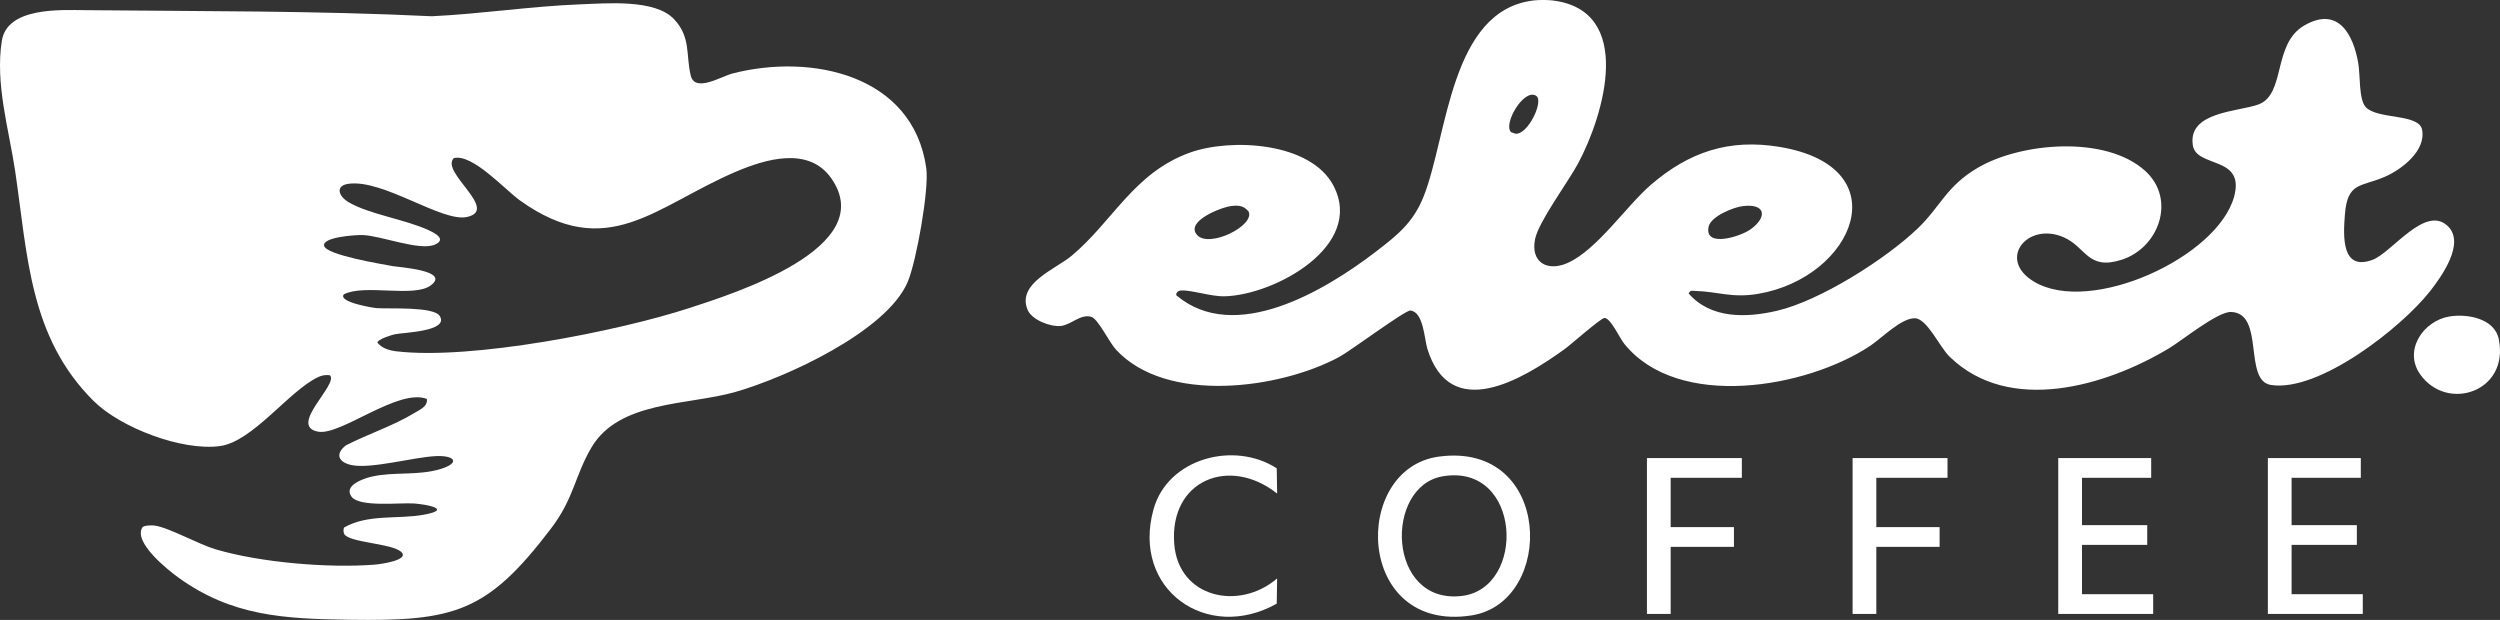 <svg viewBox="0 0 1263.245 313.247" height="313.247" width="1263.245" xmlns="http://www.w3.org/2000/svg" data-name="Layer 2" id="b">
  <rect x="0" y="0" width="1263.245" height="313.247" fill="#333333" stroke="none"/>
  <g data-name="Layer 1" id="c">
    <g>
      <path fill="#fff" d="M784.232.197c42.091,4.877,26.217,58.103,13.161,82.41-5.033,9.369-19.849,29.234-21.707,38.147-2.435,11.684,6.054,16.646,16.226,12.207,14.99-6.542,29.772-28.798,42.267-39.573,19.279-16.626,39.574-23.414,65.171-19.134,61.093,10.215,37.351,65.995-10.951,74.222-13.26,2.259-20.198-1.152-32.017-1.481-1.613-.045-2.024-.501-3.184,1.233,11.271,12.989,29.288,12.405,44.769,8.797,21.7-5.058,55.023-26.178,71.132-41.68,11.621-11.184,14.346-21.244,30.292-30.587,21.9-12.831,64.759-16.488,84.626,1.645,15.764,14.388,6.817,38.894-12.02,44.872-17.298,5.49-17.757-6.502-29.448-11.479-18.256-7.772-33.615,11.372-14.654,22.594,28.634,16.947,92.681-12.436,101.005-43.065,5.651-20.794-19.068-14.312-20.869-25.923-2.648-17.068,23.074-16.898,33.162-20.628,13.877-5.13,7.044-30.458,23.03-39.825,17.088-10.013,24.855,4.224,27.392,18.943,1.074,6.231.231,18.335,3.747,22.179,5.901,6.45,26.859,3.176,28.504,11.444,2.121,10.666-10.386,20.197-18.984,23.884-12.006,5.147-18.711,2.515-20.004,18.92-.841,10.676-1.967,28.939,14.012,22.942,9.816-3.684,26.63-28.033,38.022-16.964,8.903,8.651-3.286,25.56-9.059,32.907-14.383,18.308-56.067,51.094-80.35,47.319-14.108-2.194-2.936-36.131-20.057-36.89-6.816-.302-24.524,14.206-31.546,18.422-31.64,18.997-80.658,33.629-110.852,4.097-4.998-4.889-11.299-19.151-17.425-19.333-6.933-.206-16.849,10.121-22.791,14.052-32.03,21.194-96.936,32.598-124.141-1.212-2.364-2.938-6.809-12.996-9.965-12.979-1.825.01-16.863,13.378-20.185,15.773-21.281,15.351-57.765,37.268-69.312-.263-1.496-4.862-1.914-18.68-8.596-19.274-2.582-.23-30.228,20.392-36.019,23.508-30.046,16.166-87.284,23.847-112.719-3.777-3.497-3.798-9.04-15.526-12.452-16.547-5.456-1.633-10.345,4.163-15.516,4.623-5.278.47-14.612-3.073-16.729-8.276-5.394-13.259,14.175-20.43,22.236-27.147,20.794-17.325,31.451-41.9,59.666-52.121,20.842-7.55,61.234-5.407,72.732,16.706,15.8,30.387-29.754,55.19-54.993,55.838-6.962.179-16.808-3.259-22.077-2.937-1.312.08-2.673,1.041-2.379,2.425,29.571,25.036,75.245-2.431,100.813-22.02,10.813-8.284,18.865-14.662,24.108-27.785,12.246-30.654,13.318-94.479,55.933-99.208,2.324-.258,6.68-.268,8.993,0ZM763.5,66.764l2.222.783c6.125.854,14.503-16.316,10.581-19.068-6.023-4.225-16.917,13.968-12.803,18.285ZM622.134,104.107c-5.166.617-23.458,7.819-17.221,14.667,6.172,6.776,29.384-4.866,25.99-11.902-2.505-3.03-5.117-3.201-8.769-2.765ZM880.934,104.101c-4.913.527-16.439,5.164-17.574,10.457-2.303,10.742,15.988,5.092,21.288,1.268,8.188-5.908,7.878-12.968-3.714-11.725Z"></path>
      <path fill="#fff" d="M71.942,266.499c.64-1.02,4.641-1.146,6.08-.953,7.218.968,22.158,9.423,30.978,12.035,22.532,6.673,56.813,9.549,80.237,7.746,2.605-.201,18.15-2.237,13.441-6.503-4.805-4.354-26.961-4.643-28.819-9.153-.347-.843-.42-2.338.044-3.148,12.105-6.866,26.835-4.048,40.025-6.402,14.865-2.653,2.165-5.225-4.754-5.719-6.983-.499-27.496,2.031-31.538-3.423-4.189-5.652,5.934-9.151,10.013-10.1,11.445-2.663,23.376-.347,35.041-3.914,10.041-3.07,7.172-6.96-2.493-6.494-11.328.546-32.592,6.584-42.545,4.53-6.547-1.351-8.534-5.546-2.873-9.951,11.09-5.725,23.917-9.851,34.576-16.346,2.768-1.687,6.938-3.34,6.327-7.137-14.516-5.544-43.576,18.723-54.988,16.548-15.272-2.912,10.609-23.931,6.024-28.518-2.438-.277-4.164.054-6.355,1.134-14.696,7.246-32.772,32.417-49.187,34.663-19.083,2.612-50.18-9.189-63.894-22.808C14.81,170.343,13.963,128.968,7.68,86.589,4.547,65.456-2.503,42.485.912,20.693,3.599,3.549,30.349,5.009,43.359,5.14c58.242.588,116.443.248,174.862,3.073,24.951-1.186,49.976-5.053,74.91-6.012,13.473-.518,37.828-2.724,47.449,7.469,8.573,9.083,5.939,18.043,8.433,28.47,2.112,8.834,15.304.501,21.108-1,39.688-10.266,91.188.497,97.913,47.737,1.532,10.763-4.997,47.239-9.363,57.548-10.645,25.136-61.676,48.387-87.116,55.639-23.899,6.813-58.736,4.302-72.737,28.116-8.337,14.18-8.79,25.581-20.212,40.643-32.39,42.711-49.004,47.16-102.35,46.339-32.509-.5-59.13-1.711-86.364-21.5-5.206-3.783-22.638-17.692-17.947-25.164ZM173.717,148.738c-2.998,3.964,14.833,6.813,16.5,6.95,5.969.493,28.907-.966,31.984,3.982,4.921,7.913-18.824,8.345-22.752,9.246-1.642.377-8.731,2.549-8.729,4.232,2.184,2.837,6.112,3.964,9.584,4.375,37.608,4.449,111.216-9.915,147.791-21.801,22.457-7.298,96.709-30.58,71.861-65.746-11.384-16.112-33.108-9.604-48.072-3.227-40.736,17.362-64.965,46.119-109.151,14.538-7.563-5.406-23.964-23.733-33.398-21.399-7.168,6.963,23.247,26.159,6.609,29.755-12.642,2.732-42.213-19.149-59.783-16.782-6.896.929-5.126,6.242-.156,9.219,10.351,6.2,28.743,8.726,40.653,14.27,3.406,1.586,8.902,4.528,3.246,7.181-7.546,3.54-27.314-4.474-36.671-4.76-3.313-.101-20.402.927-19.461,5.426.979,4.677,29.305,9.263,34.712,10.284,2.87.542,29.408,2.165,19.17,9.741-8.556,6.333-33.476-.895-43.939,4.516Z"></path>
      <path fill="#fff" d="M727.036,230.724c57.639-7.799,59.012,73.644,16.488,80.246-58.685,9.111-60.913-74.236-16.488-80.246ZM729.014,240.671c-29.699,5.024-28.172,64.947,9.645,60.458,32.732-3.885,30.253-67.208-9.645-60.458Z"></path>
      <polygon fill="#fff" points="1086.992 231.463 1086.992 241.431 1052.02 241.431 1052.02 265.355 1084.994 265.355 1084.994 275.324 1052.02 275.324 1052.02 300.245 1087.992 300.245 1087.992 310.213 1040.03 310.213 1040.03 231.463 1086.992 231.463"></polygon>
      <polygon fill="#fff" points="1192.909 231.463 1192.909 241.431 1157.936 241.431 1157.936 265.355 1190.91 265.355 1190.91 275.324 1157.936 275.324 1157.936 300.245 1193.908 300.245 1193.908 310.213 1145.946 310.213 1145.946 231.463 1192.909 231.463"></polygon>
      <path fill="#fff" d="M645.131,236.649l.201,12.757c-24.028-19.107-54.522-6.829-51.992,25.461,2.144,27.358,32.926,33.882,51.992,17.403l-.201,12.757c-35.213,19.78-73.497-7.182-62.259-47.665,7.199-25.931,40.891-34.616,62.259-20.713Z"></path>
      <polygon fill="#fff" points="880.156 231.463 880.156 241.431 844.184 241.431 844.184 266.352 876.159 266.352 876.159 276.321 844.184 276.321 844.184 310.213 832.194 310.213 832.194 231.463 880.156 231.463"></polygon>
      <polygon fill="#fff" points="984.074 231.463 984.074 241.431 948.102 241.431 948.102 266.352 980.077 266.352 980.077 276.321 948.102 276.321 948.102 310.213 936.112 310.213 936.112 231.463 984.074 231.463"></polygon>
      <path fill="#fff" d="M1237.612,159.928c8.938-1.511,22.858.88,25.013,11.455,5.433,26.656-26.24,37.002-39.748,17.722-8.497-12.128,1.622-26.961,14.735-29.178Z"></path>
    </g>
  </g>
</svg>